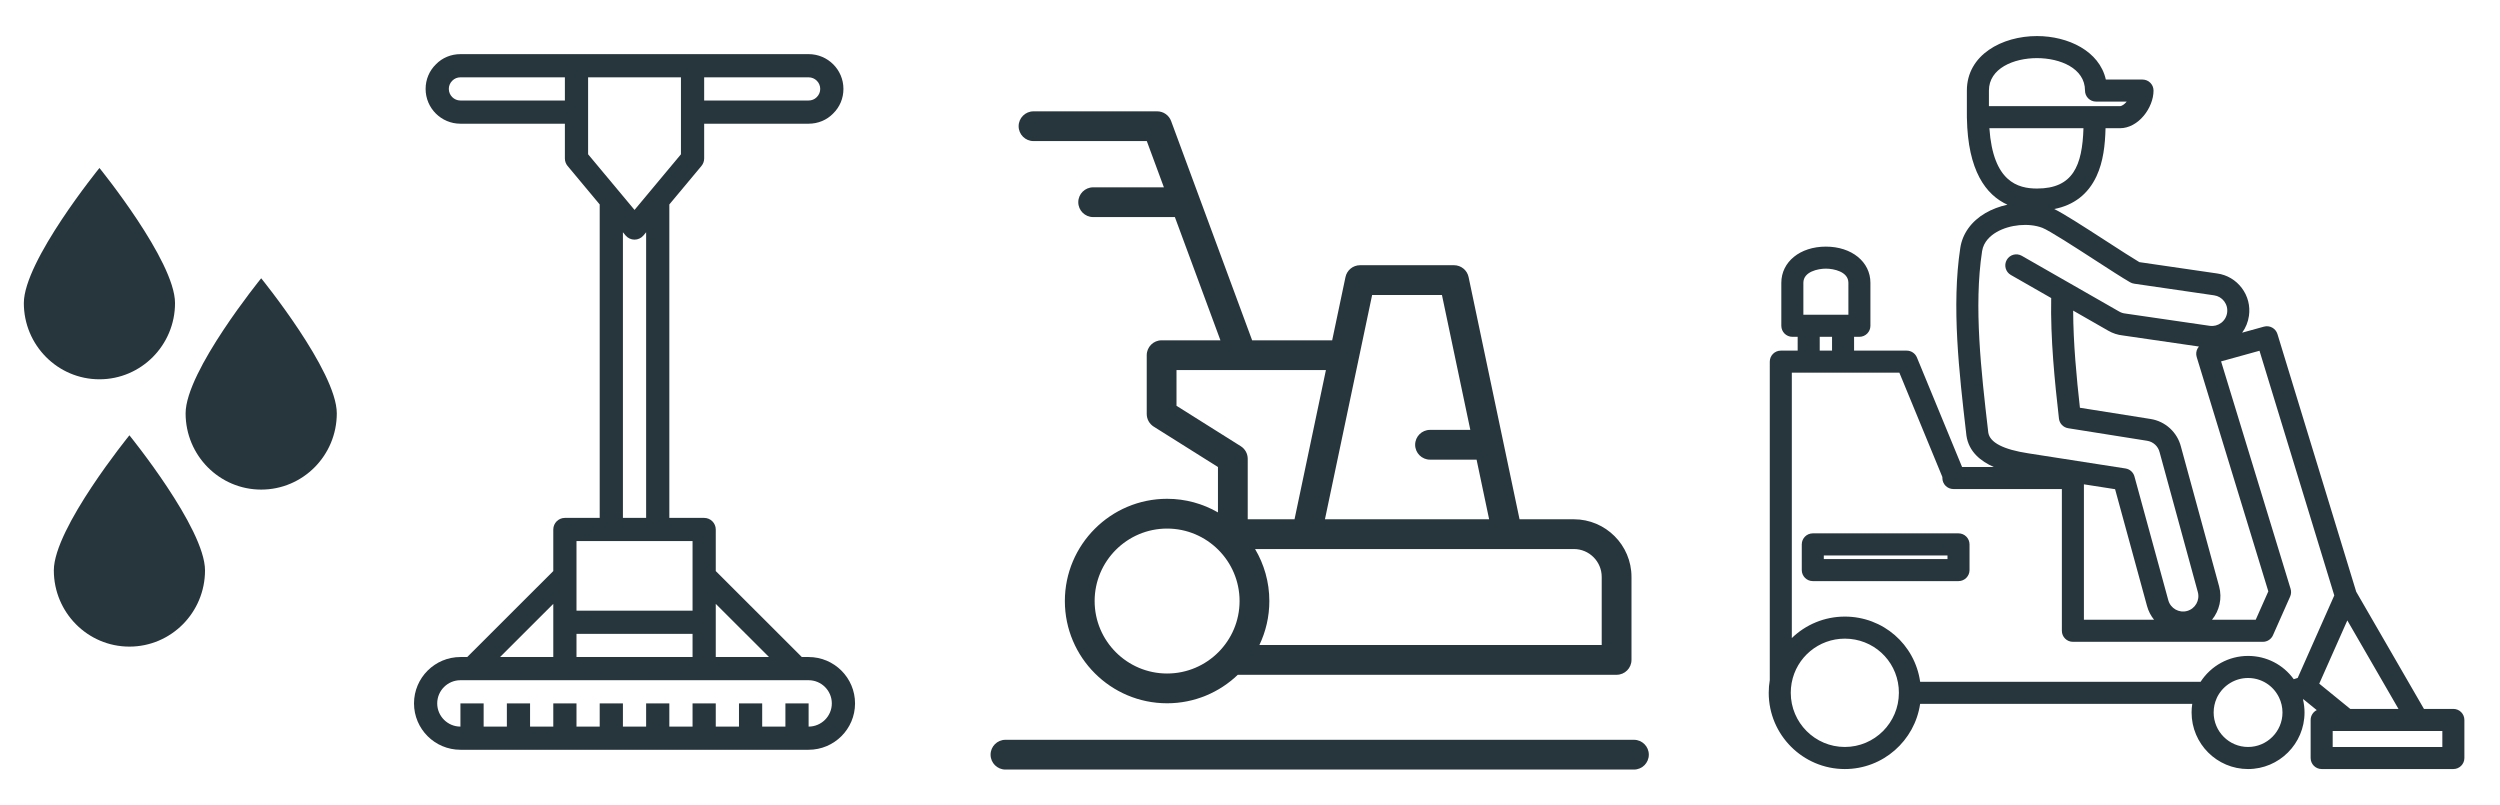 <?xml version="1.0" encoding="utf-8"?>
<!-- Generator: Adobe Illustrator 16.0.4, SVG Export Plug-In . SVG Version: 6.00 Build 0)  -->
<!DOCTYPE svg PUBLIC "-//W3C//DTD SVG 1.1//EN" "http://www.w3.org/Graphics/SVG/1.1/DTD/svg11.dtd">
<svg version="1.1" id="Layer_1" xmlns="http://www.w3.org/2000/svg" xmlns:xlink="http://www.w3.org/1999/xlink" x="0px" y="0px"
	 width="250.667px" height="80.667px" viewBox="0 0 250.667 80.667" enable-background="new 0 0 250.667 80.667"
	 xml:space="preserve">
<g>
	<path fill="#27363D" d="M245.992,71.08h-2.95l-6.793-11.75l-7.897-25.837c-0.176-0.572-0.774-0.901-1.352-0.742l-2.187,0.605
		c0.36-0.492,0.595-1.068,0.682-1.688c0.143-0.993-0.111-1.983-0.714-2.787c-0.602-0.803-1.48-1.322-2.465-1.461l-7.808-1.137
		c-0.735-0.435-1.963-1.23-3.256-2.067c-2.493-1.614-4.293-2.767-5.277-3.258c1.971-0.389,3.391-1.489,4.232-3.284
		c0.683-1.459,0.868-3.148,0.909-4.818h1.44c1.868,0,3.372-2.065,3.372-3.775c0-0.61-0.495-1.105-1.106-1.105h-3.676
		c-0.645-2.868-3.793-4.361-6.907-4.361c-3.492,0-7.027,1.878-7.027,5.467v2.332c0,0.094,0.001,0.186,0.002,0.277l-0.002,0.059
		l0.004,0.092c0.092,5.29,1.909,7.698,4.062,8.682c-0.785,0.17-1.541,0.451-2.209,0.841c-1.403,0.819-2.297,2.058-2.516,3.489
		c-0.89,5.817-0.11,12.555,0.579,18.498l0.034,0.303l0.005,0.035c0.241,1.621,1.449,2.568,2.744,3.134h-3.183l-4.528-10.984
		c-0.171-0.414-0.575-0.685-1.022-0.685h-5.279v-1.385h0.534c0.61,0,1.105-0.495,1.105-1.105v-4.307
		c0-2.104-1.878-3.631-4.467-3.631c-2.589,0-4.467,1.527-4.467,3.631v4.307c0,0.61,0.495,1.105,1.105,1.105h0.534v1.385h-1.691
		c-0.61,0-1.105,0.496-1.105,1.106v31.927c-0.071,0.418-0.106,0.847-0.106,1.279c0,4.213,3.423,7.642,7.63,7.642
		c3.833,0,7.014-2.844,7.55-6.536h27.285c-0.043,0.286-0.066,0.577-0.066,0.868c0,3.125,2.539,5.668,5.66,5.668
		c3.123,0,5.664-2.543,5.664-5.668c0-0.443-0.052-0.885-0.154-1.313l0.047-0.015l1.332,1.085c-0.362,0.182-0.612,0.557-0.612,0.99
		v3.815c0,0.61,0.495,1.105,1.106,1.105h13.205c0.61,0,1.105-0.495,1.105-1.105v-3.815C247.097,71.575,246.602,71.08,245.992,71.08z
		 M199.423,9.081c0-2.235,2.496-3.254,4.816-3.254c2.321,0,4.818,1.019,4.818,3.254c0,0.611,0.494,1.105,1.105,1.105h3.078
		c-0.224,0.27-0.486,0.457-0.684,0.457h-2.535h-10.598V9.081z M199.469,12.856h9.433c-0.116,3.758-1.049,6.048-4.66,6.048
		C202.332,18.904,199.84,18.242,199.469,12.856z M199.359,43.378l-0.032-0.282c-0.673-5.806-1.435-12.385-0.589-17.909
		c0.148-0.971,0.867-1.575,1.444-1.911c1.313-0.766,3.245-0.948,4.595-0.434c0.681,0.258,3.336,1.978,5.275,3.232
		c1.415,0.917,2.753,1.784,3.515,2.222l0.208,0.097l0.229,0.054l7.999,1.165c0.405,0.058,0.764,0.27,1.011,0.599
		c0.247,0.331,0.352,0.737,0.292,1.148c-0.056,0.407-0.269,0.768-0.598,1.016c-0.33,0.247-0.736,0.353-1.139,0.295l-8.416-1.225
		l-0.051-0.008c-0.216-0.02-0.421-0.086-0.616-0.199l-5.051-2.891l-0.199-0.113l-4.518-2.585c-0.53-0.303-1.205-0.119-1.508,0.411
		c-0.303,0.531-0.119,1.207,0.411,1.51l4.046,2.314c-0.083,4.089,0.355,8.367,0.777,12.086c0.056,0.493,0.434,0.89,0.925,0.967
		l7.912,1.258c0.615,0.095,1.108,0.548,1.257,1.154l0.007,0.026l3.826,13.996c0.222,0.818-0.261,1.666-1.077,1.89
		s-1.663-0.261-1.886-1.079l-3.393-12.408c-0.114-0.419-0.465-0.733-0.895-0.801l-9.749-1.519
		C200.869,45.071,199.52,44.373,199.359,43.378z M222.502,58.788l-3.822-13.984c-0.368-1.468-1.568-2.564-3.057-2.796l-7.077-1.124
		c-0.34-3.063-0.663-6.455-0.677-9.74l3.515,2.012c0.456,0.265,0.952,0.426,1.474,0.481l7.621,1.109l-0.135,0.194
		c-0.143,0.261-0.176,0.57-0.088,0.855l7.182,23.5l-1.264,2.846h-4.381C222.528,61.234,222.832,59.998,222.502,58.788z
		 M215.983,62.142h-7.036v-13.58l3.126,0.487l3.204,11.717C215.418,61.285,215.664,61.749,215.983,62.142z M180.818,28.356
		c0-1.122,1.477-1.42,2.257-1.42c0.781,0,2.257,0.298,2.257,1.42v3.199h-4.514V28.356z M183.693,33.768v1.386h-1.236v-1.386H183.693
		z M184.975,74.896c-2.989,0-5.421-2.437-5.421-5.431c0-0.326,0.029-0.65,0.085-0.963l0.007-0.039
		c0.474-2.566,2.712-4.428,5.329-4.428c2.817,0,5.137,2.113,5.398,4.91c0.015,0.173,0.022,0.343,0.022,0.52
		C190.395,72.46,187.964,74.896,184.975,74.896z M225.404,74.896c-1.902,0-3.449-1.552-3.449-3.457c0-0.499,0.107-0.994,0.31-1.443
		l0.053-0.112l0.055-0.105c0.612-1.11,1.773-1.799,3.031-1.799c1.32,0,2.503,0.733,3.093,1.922l0.015,0.03
		c0.226,0.463,0.346,0.983,0.346,1.508C228.858,73.345,227.309,74.896,225.404,74.896z M230.382,67.973l-0.396,0.129
		c-1.053-1.46-2.736-2.335-4.582-2.335c-1.925,0-3.71,0.981-4.756,2.593h-28.12c-0.539-3.753-3.719-6.536-7.553-6.536
		c-2.048,0-3.931,0.811-5.314,2.151V37.366h10.782l4.313,10.463v0.1c0,0.611,0.494,1.106,1.105,1.106h10.876v14.214
		c0,0.61,0.495,1.105,1.106,1.105h19.05c0.436,0,0.832-0.258,1.009-0.656l1.723-3.881c0.108-0.244,0.125-0.519,0.047-0.773
		l-6.97-22.808l3.851-1.066l7.499,24.533L230.382,67.973z M232.544,68.548l2.815-6.341l5.129,8.873h-4.835L232.544,68.548z
		 M244.886,74.896h-10.995v-1.604h1.36h0.017h7.117h0.04h2.461V74.896z"/>
	<path fill="#27363D" d="M196.374,53.478h-14.611c-0.61,0-1.105,0.496-1.105,1.107v2.574c0,0.611,0.495,1.107,1.105,1.107h14.611
		c0.609,0,1.104-0.496,1.104-1.107v-2.574C197.478,53.974,196.983,53.478,196.374,53.478z M195.268,56.053h-12.4v-0.361h12.4V56.053
		z"/>
	<path fill="#27363D" d="M163.829,74.177h-63.015c-0.824,0-1.492,0.668-1.492,1.492s0.668,1.493,1.492,1.493h63.015
		c0.824,0,1.493-0.669,1.493-1.493S164.653,74.177,163.829,74.177z"/>
	<path fill="#27363D" d="M103.628,14.146h11.358l1.713,4.636h-7.09c-0.825,0-1.494,0.668-1.494,1.492s0.669,1.492,1.494,1.492h8.192
		l4.567,12.356h-5.897c-0.824,0-1.492,0.669-1.492,1.493v5.896c0,0.514,0.264,0.989,0.698,1.264l6.443,4.051v4.55
		c-1.503-0.865-3.243-1.363-5.099-1.363c-5.653,0-10.251,4.599-10.251,10.252c0,5.652,4.598,10.251,10.251,10.251
		c2.75,0,5.247-1.09,7.09-2.857h37.98c0.824,0,1.493-0.669,1.493-1.493v-8.324c0-3.185-2.593-5.776-5.777-5.776h-5.447l-5.11-24.288
		c-0.145-0.69-0.755-1.186-1.46-1.186h-9.422c-0.705,0-1.315,0.495-1.46,1.186l-1.335,6.346h-8.024l-8.124-21.986
		c-0.216-0.586-0.774-0.975-1.399-0.975h-12.398c-0.825,0-1.493,0.668-1.493,1.492S102.803,14.146,103.628,14.146z M117.021,67.531
		c-4.007,0-7.266-3.259-7.266-7.266s3.259-7.267,7.266-7.267c4.007,0,7.267,3.26,7.267,7.267S121.028,67.531,117.021,67.531z
		 M157.807,55.05c1.539,0,2.791,1.253,2.791,2.792v6.832h-34.323c0.639-1.338,0.998-2.831,0.998-4.408
		c0-1.903-0.524-3.687-1.431-5.216H157.807z M137.579,29.577h7l2.845,13.526h-4.039c-0.824,0-1.493,0.668-1.493,1.492
		c0,0.823,0.669,1.493,1.493,1.493h4.667l1.258,5.977h-16.462L137.579,29.577z M132.945,37.108l-3.147,14.957h-4.693v-6.062
		c0-0.514-0.264-0.991-0.698-1.264l-6.443-4.051v-3.58H132.945z"/>
	<path fill="#27363D" d="M81.077,65.878h-0.682l-8.628-8.619v-4.168c0-0.641-0.522-1.163-1.163-1.163h-3.492V20.5l3.223-3.864
		c0.173-0.209,0.269-0.473,0.269-0.745v-3.487h10.473c0.945,0,1.823-0.368,2.45-1.013c0.673-0.654,1.041-1.53,1.041-2.475
		c0-1.926-1.564-3.488-3.491-3.488H46.166c-0.946,0-1.823,0.368-2.45,1.013c-0.673,0.654-1.041,1.53-1.041,2.476
		c0,1.925,1.563,3.487,3.491,3.487h10.473v3.487c0,0.272,0.095,0.536,0.268,0.745L60.13,20.5v31.428h-3.491
		c-0.641,0-1.163,0.522-1.163,1.163v4.168l-8.628,8.619h-0.682c-2.568,0-4.655,2.085-4.655,4.65s2.087,4.649,4.655,4.649h34.911
		c2.568,0,4.655-2.084,4.655-4.649S83.645,65.878,81.077,65.878z M70.604,7.753h10.473c0.641,0,1.164,0.522,1.164,1.163
		c0,0.309-0.118,0.599-0.355,0.831c-0.209,0.213-0.5,0.331-0.809,0.331H70.604V7.753z M56.639,10.078H46.166
		c-0.641,0-1.164-0.522-1.164-1.162c0-0.31,0.118-0.6,0.355-0.831c0.209-0.214,0.5-0.332,0.809-0.332h10.473V10.078z M71.767,60.547
		l5.337,5.331h-5.337V60.547z M58.967,15.469V7.753h9.309v7.716l-4.654,5.58L58.967,15.469z M64.785,23.288v28.64h-2.327v-28.64
		l0.268,0.322c0.223,0.264,0.55,0.418,0.896,0.418c0.345,0,0.672-0.154,0.895-0.418L64.785,23.288z M57.803,54.253H69.44v6.977
		H57.803V54.253z M57.803,63.553H69.44v2.325H57.803V63.553z M55.476,60.547v5.331h-5.337L55.476,60.547z M81.077,72.854v-2.326
		H78.75v2.326h-2.328v-2.326h-2.327v2.326h-2.328v-2.326H69.44v2.326h-2.328v-2.326h-2.327v2.326h-2.327v-2.326H60.13v2.326h-2.327
		v-2.326h-2.327v2.326h-2.328v-2.326h-2.327v2.326h-2.328v-2.326h-2.327v2.326c-1.282,0-2.328-1.046-2.328-2.326
		c0-1.281,1.046-2.325,2.328-2.325h34.911c1.282,0,2.327,1.044,2.327,2.325C83.404,71.809,82.359,72.854,81.077,72.854z"/>
	<path fill="#27363D" d="M26.188,49.09c4.187,0,7.581-3.423,7.581-7.645c0-4.223-7.581-13.543-7.581-13.543
		s-7.578,9.32-7.578,13.543C18.61,45.667,22.004,49.09,26.188,49.09z"/>
	<path fill="#27363D" d="M5.397,57.189c0,4.223,3.394,7.645,7.578,7.645c4.187,0,7.581-3.422,7.581-7.645
		c0-4.22-7.581-13.542-7.581-13.542S5.397,52.97,5.397,57.189z"/>
	<path fill="#27363D" d="M9.971,38.031c4.184,0,7.578-3.423,7.578-7.643c0-4.223-7.578-13.545-7.578-13.545S2.39,26.166,2.39,30.389
		C2.39,34.608,5.784,38.031,9.971,38.031z"/>
</g>
</svg>

